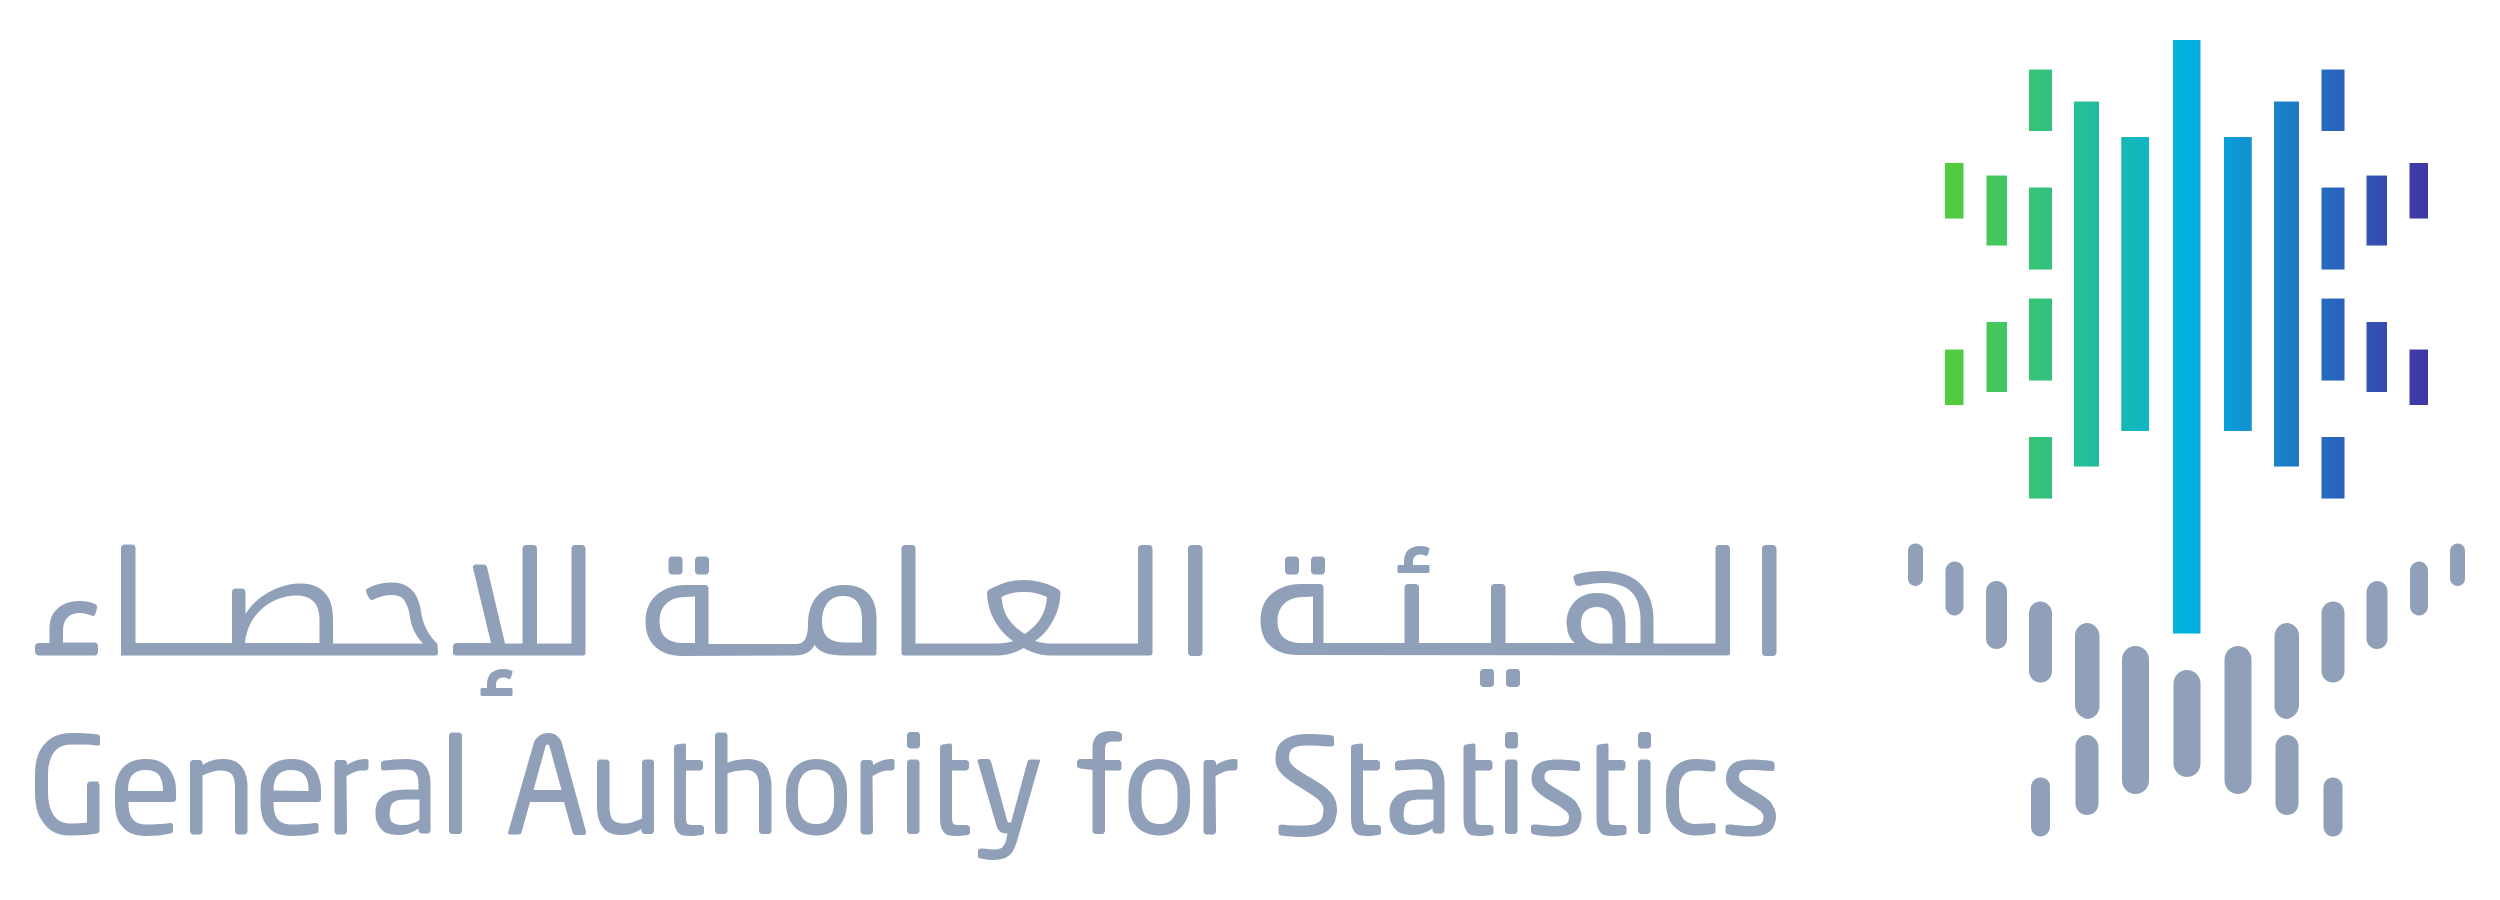 <?xml version="1.0" encoding="UTF-8"?>
<svg xmlns="http://www.w3.org/2000/svg" xmlns:xlink="http://www.w3.org/1999/xlink" version="1.1" id="Layer_1" x="0px" y="0px" viewBox="0 0 500 180" style="enable-background:new 0 0 500 180;" xml:space="preserve">
<style type="text/css">
	.st0{fill:#91A0B9;}
	
		.st1{clip-path:url(#SVGID_00000045604424148491144030000000693832308305762185_);fill:url(#SVGID_00000005976273418977841600000017922110155056246708_);}
	
		.st2{clip-path:url(#SVGID_00000137841772851350099770000010923613289035639960_);fill:url(#SVGID_00000061447852044290236880000011953104864756287141_);}
	
		.st3{clip-path:url(#SVGID_00000043446095712577290130000007507864377566509738_);fill:url(#SVGID_00000153695873326419274170000003108072941513153925_);}
	
		.st4{clip-path:url(#SVGID_00000044145637962113739370000007499159181990519427_);fill:url(#SVGID_00000099635141518193026530000011125916694037927333_);}
	
		.st5{clip-path:url(#SVGID_00000084514497545355572880000017851804052028048531_);fill:url(#SVGID_00000083774850660910985610000004948284043024939407_);}
	
		.st6{clip-path:url(#SVGID_00000067918394343502622240000006371929100759707802_);fill:url(#SVGID_00000170237053576710931740000014271751869650323864_);}
	
		.st7{clip-path:url(#SVGID_00000145767100438691749170000016712904235592388285_);fill:url(#SVGID_00000085213548872476095780000003585654895515209899_);}
	
		.st8{clip-path:url(#SVGID_00000179647976915205452130000009487428385971398313_);fill:url(#SVGID_00000181068236092148940570000017456717835889225656_);}
	
		.st9{clip-path:url(#SVGID_00000043417491119107905780000006967590356186097838_);fill:url(#SVGID_00000093136796850932334790000000047337196197407150_);}
	
		.st10{clip-path:url(#SVGID_00000159433187345110984130000006182833261989734283_);fill:url(#SVGID_00000010290261937143921130000008496324143682830470_);}
	
		.st11{clip-path:url(#SVGID_00000151521326799500363110000012139859956313841590_);fill:url(#SVGID_00000150085060496025143120000008444555348622897843_);}
	
		.st12{clip-path:url(#SVGID_00000179642592319511268140000000843624003248937352_);fill:url(#SVGID_00000066479153501981307450000006504875706306753414_);}
	
		.st13{clip-path:url(#SVGID_00000181081076806829538830000002582336864549021330_);fill:url(#SVGID_00000018929348269350978950000016360312860184496297_);}
	
		.st14{clip-path:url(#SVGID_00000030473335560339167430000001947424533149211270_);fill:url(#SVGID_00000158714801364415475540000007762025840125466302_);}
	
		.st15{clip-path:url(#SVGID_00000067950493177730204540000008654402199460609710_);fill:url(#SVGID_00000026141214820881990750000017858143854241275021_);}
	
		.st16{clip-path:url(#SVGID_00000051375014204103485380000006219454918387074177_);fill:url(#SVGID_00000132808319707005442130000002034935302982884771_);}
	
		.st17{clip-path:url(#SVGID_00000125573301681485393770000008191110436338124425_);fill:url(#SVGID_00000130616044094611442120000000583307314648673673_);}
	
		.st18{clip-path:url(#SVGID_00000087399012923008373960000010437377065620703670_);fill:url(#SVGID_00000002379345368173766330000011371758419618674824_);}
	
		.st19{clip-path:url(#SVGID_00000157987984088762404340000011616920874077060011_);fill:url(#SVGID_00000132055664126733581910000008606580442201735043_);}
	
		.st20{clip-path:url(#SVGID_00000145023900591117598880000004349266281242498236_);fill:url(#SVGID_00000021811232873384473290000003992457216132046489_);}
	
		.st21{clip-path:url(#SVGID_00000157297977001591713970000005776336913372287905_);fill:url(#SVGID_00000023254098871811834280000008411286843845827458_);}
	
		.st22{clip-path:url(#SVGID_00000035496293624554161070000007464640878018260403_);fill:url(#SVGID_00000034802006192782584510000012668094962002766511_);}
	
		.st23{clip-path:url(#SVGID_00000044896495061741755840000010119481094291151772_);fill:url(#SVGID_00000169538556469008582110000005226745694937270432_);}
</style>
<g>
	<g>
		<path class="st0" d="M7.8,131.1h11.1c0.4,0,0.7-0.3,0.7-0.7v-1.2c0-0.4-0.3-0.7-0.7-0.7h-6.3v-2.4c0-1.1,0.3-1.9,0.9-2.6    c0.5-0.5,1.3-0.9,2.4-0.9c0.8,0,1.6,0.2,2.4,0.5c0.1,0.1,0.2,0.1,0.2,0.1c0.3,0,0.5-0.2,0.6-0.5l0.3-1.1c0.1-0.3-0.1-0.7-0.4-0.8    c-0.9-0.4-1.9-0.6-3-0.6c-1.3,0-2.4,0.2-3.3,0.7c-0.9,0.4-1.6,1.1-2.1,1.9s-0.7,1.8-0.7,2.9v2.9H7.7c-0.4,0-0.7,0.3-0.7,0.7v1.2    C7.1,130.8,7.4,131.1,7.8,131.1"></path>
		<path class="st0" d="M285.6,110.9l0.3-1.1c0.1-0.2-0.1-0.2-0.1-0.2c-0.5-0.3-1.1-0.4-1.8-0.4c-0.7,0-1.2,0.1-1.7,0.4    c-0.5,0.2-0.9,0.5-1.1,1c-0.2,0.4-0.4,0.9-0.4,1.5v0.9h-1c-0.2,0-0.3,0.1-0.3,0.3v1c0,0.2,0.1,0.3,0.3,0.3h5.8    c0.2,0,0.3-0.1,0.3-0.3v-1c0-0.2-0.1-0.3-0.3-0.3h-3v-0.6c0-0.5,0.1-0.9,0.4-1.1c0.2-0.2,0.5-0.4,1-0.4c0.4,0,0.9,0.1,1.3,0.4    C285.2,111,285.5,111.1,285.6,110.9"></path>
		<path class="st0" d="M102.2,135.5l0.3-1.1c0.1-0.2-0.1-0.2-0.1-0.2c-0.5-0.3-1.1-0.4-1.8-0.4c-0.7,0-1.2,0.1-1.7,0.4    c-0.5,0.2-0.9,0.5-1.1,1c-0.2,0.4-0.4,0.9-0.4,1.5v0.9h-1c-0.2,0-0.3,0.1-0.3,0.3v1c0,0.2,0.1,0.3,0.3,0.3h5.8    c0.2,0,0.3-0.1,0.3-0.3v-1c0-0.2-0.1-0.3-0.3-0.3h-3V137c0-0.5,0.1-0.9,0.4-1.1c0.2-0.2,0.5-0.4,1-0.4c0.4,0,0.9,0.1,1.3,0.4    C101.9,135.7,102.1,135.8,102.2,135.5"></path>
		<path class="st0" d="M84.3,122.9c-0.2-1.6-0.6-2.9-1.1-3.8c-1-1.7-2.6-2.6-4.7-2.6c-1.9,0-3.6,0.4-5,1.2c-0.3,0.2-0.4,0.5-0.2,0.9    l0.5,1c0.1,0.2,0.4,0.4,0.6,0.4c0.1,0,0.2,0,0.3-0.1c1.3-0.6,2.4-0.9,3.5-0.9c1.2,0,2.1,0.3,2.6,1s1,1.8,1.2,3.5    c0.5,2.9,1.8,4.4,2.6,5.2h-18v-4.6c0-2.6-0.5-4.4-1.7-5.6c-1.1-1.2-2.7-1.8-4.7-1.8h-0.3c-1.6,0-3.2,0.4-4.9,1.1    c-1.8,0.9-4.1,2.1-5.9,5v-4.4c0-0.4-0.3-0.7-0.7-0.7h-1.3c-0.4,0-0.7,0.3-0.7,0.7v10.2H27.1v-19c0-0.4-0.3-0.7-0.7-0.7h-1.5    c-0.4,0-0.7,0.3-0.7,0.7v21.5h62.9c0.3,0,0.5-0.2,0.5-0.5l-0.1-1.8C86.5,127.8,84.8,125.9,84.3,122.9 M49,128.6    c0.1-1.6,0.8-3.8,1.9-5.2c2.3-3.2,5.9-4.3,8.3-4.3c1.5,0,2.7,0.4,3.5,1.2c0.8,0.8,1.2,2.1,1.2,3.8v4.5H49L49,128.6z"></path>
		<path class="st0" d="M91.2,131.1h25.4c0.3,0,0.5-0.2,0.5-0.5v-20.9c0-0.4-0.3-0.7-0.7-0.7H115c-0.4,0-0.7,0.3-0.7,0.7v19h-6.9v-19    c0-0.4-0.3-0.7-0.7-0.7h-1.5c-0.4,0-0.7,0.3-0.7,0.7v19H101l-3.6-15.3c-0.1-0.3-0.4-0.5-0.7-0.5h-1.5c-0.2,0-0.4,0.1-0.5,0.2    c-0.1,0.2-0.2,0.4-0.1,0.5l3.6,15h-6.9c-0.4,0-0.7,0.3-0.7,0.7v1.1C90.5,130.8,90.8,131.1,91.2,131.1"></path>
		<path class="st0" d="M230.5,130.6v-20.9c0-0.4-0.3-0.7-0.7-0.7h-1.5c-0.4,0-0.7,0.3-0.7,0.7v19H210c-1,0-2-0.2-3-0.5    c1.6-1.1,2.8-2.5,3.7-4.3c0.9-1.6,1.3-3.4,1.4-5.2c0-0.3-0.1-0.6-0.4-0.8c-1-0.6-2.1-1.1-3.3-1.4c-1.1-0.3-2.3-0.5-3.6-0.5    s-2.6,0.2-3.7,0.5c-1.2,0.4-2.3,0.9-3.3,1.4c-0.2,0.2-0.4,0.4-0.4,0.8c0.1,1.8,0.5,3.6,1.4,5.2c0.9,1.7,2.2,3.2,3.8,4.3    c-0.9,0.3-1.9,0.5-3.3,0.5h-16.2v-19c0-0.4-0.3-0.7-0.7-0.7H181c-0.4,0-0.7,0.3-0.7,0.7v20.9c0,0.3,0.2,0.5,0.5,0.5h18.5    c1.9,0,3.8-0.5,5.4-1.5c1.8,1,3.6,1.5,5.5,1.5H230C230.3,131.1,230.5,130.9,230.5,130.6 M201.5,123.5c-0.7-1.2-1.1-2.6-1.2-4.1    c1.3-0.7,2.7-1,4.3-1h0.5c1.5,0,2.9,0.4,4.3,1c-0.1,1.5-0.5,2.9-1.2,4.1s-1.8,2.3-3.2,3.3C203.3,125.8,202.3,124.7,201.5,123.5"></path>
		<path class="st0" d="M239.8,109h-1.5c-0.4,0-0.7,0.3-0.7,0.7v20.8c0,0.4,0.3,0.7,0.7,0.7h1.5c0.4,0,0.7-0.3,0.7-0.7v-20.8    C240.4,109.3,240.1,109,239.8,109"></path>
		<path class="st0" d="M345.5,131.1c0.3,0,0.5-0.2,0.5-0.5v-20.9c0-0.4-0.3-0.7-0.7-0.7h-1.5c-0.4,0-0.7,0.3-0.7,0.7v19h-12.4V124    c0-3.1-0.9-5.5-2.6-7.2s-4.3-2.6-7.4-2.6c-2,0-3.9,0.2-5.5,0.7c-0.2,0.1-0.3,0.2-0.4,0.3c-0.1,0.2-0.1,0.4-0.1,0.5l0.3,1    c0.1,0.3,0.4,0.5,0.7,0.5c0.1,0,0.1,0,0.1,0c1.8-0.4,3.3-0.6,4.9-0.6c2.6,0,4.4,0.6,5.6,1.8c1.2,1.2,1.8,3.2,1.8,5.7v4.5h-3v-3.7    c0-4.2-1.9-6.3-5.8-6.3c-1.1,0-2.1,0.2-3,0.7c-1,0.5-1.8,1.4-2.4,2.5c-0.4,0.9-0.6,1.8-0.6,2.9c0.1,0.9,0.2,1.7,0.5,2.4    c0.3,0.6,0.7,1.2,1.2,1.5h-13.9v-11.1c0-0.4-0.3-0.7-0.7-0.7h-1.5c-0.4,0-0.7,0.3-0.7,0.7v11.1h-14.4v-11.1c0-0.4-0.3-0.7-0.7-0.7    h-1.5c-0.4,0-0.7,0.3-0.7,0.7v11.1h-16.2v-11.1c0-0.4-0.3-0.7-0.7-0.7h-3.8c-2.4,0-4.4,0.7-5.9,2s-2.2,3.1-2.2,5.3    c0,2.2,0.7,4,2,5.1c1.3,1.2,3.2,1.8,5.5,1.8L345.5,131.1L345.5,131.1z M319.3,121.4c2.1,0,3.2,1.3,3.2,4v3.3h-2.3    c-1.2,0-2.1-0.4-2.9-1.1c-0.7-0.7-1.1-1.6-1.1-2.7c0-1.2,0.2-2,0.8-2.6C317.6,121.7,318.4,121.4,319.3,121.4 M262.6,119.3v9.3    h-2.4c-1.5,0-2.7-0.4-3.5-1.1c-0.8-0.7-1.2-1.9-1.2-3.3c0-1.5,0.5-2.7,1.4-3.5c0.9-0.9,2.2-1.3,4-1.3L262.6,119.3L262.6,119.3z"></path>
		<path class="st0" d="M354.6,109h-1.5c-0.4,0-0.7,0.3-0.7,0.7v20.8c0,0.4,0.3,0.7,0.7,0.7h1.5c0.4,0,0.7-0.3,0.7-0.7v-20.8    C355.2,109.3,354.9,109,354.6,109"></path>
		<path class="st0" d="M159.1,131.1c1.9-0.1,3.1-0.7,3.8-2.1c1,1.5,2.8,2.1,6.1,2.1h5.8c0.3,0,0.5-0.2,0.5-0.5v-6.7    c0-4.6-2.2-6.9-6.5-6.9c-4.4,0-7.2,3-7.2,7.7c0,3.6-1.2,4.1-2.5,4.1h-17.4v-11.1c0-0.4-0.3-0.7-0.7-0.7h-3.8c-2.4,0-4.4,0.7-5.9,2    s-2.2,3.1-2.2,5.3c0,2.2,0.7,4,2,5.1c1.3,1.2,3.2,1.8,5.5,1.8C159.1,131.1,159.1,131.1,159.1,131.1 M139,119.3v9.3h-2.4    c-1.5,0-2.7-0.4-3.5-1.1c-0.8-0.7-1.2-1.9-1.2-3.3c0-1.5,0.5-2.7,1.4-3.5c0.9-0.9,2.2-1.3,4-1.3L139,119.3L139,119.3z     M168.5,119.2c2.7,0,3.9,1.6,3.9,5v4.3h-3.2c-3.4,0-4.8-1.3-4.8-4.3C164.4,121.2,166,119.2,168.5,119.2"></path>
		<path class="st0" d="M303.3,133.8h-1.4c-0.2,0-0.4,0.1-0.5,0.2c-0.1,0.1-0.2,0.3-0.2,0.5v2.2c0,0.2,0.1,0.4,0.2,0.5    s0.3,0.2,0.5,0.2h1.4c0.2,0,0.4-0.1,0.5-0.2c0.1-0.1,0.2-0.3,0.2-0.5v-2.2c0-0.2-0.1-0.4-0.2-0.5    C303.7,133.8,303.5,133.8,303.3,133.8"></path>
		<path class="st0" d="M298.1,133.8h-1.4c-0.2,0-0.4,0.1-0.5,0.2c-0.1,0.1-0.2,0.3-0.2,0.5v2.2c0,0.2,0.1,0.4,0.2,0.5    s0.3,0.2,0.5,0.2h1.4c0.2,0,0.4-0.1,0.5-0.2c0.1-0.1,0.2-0.3,0.2-0.5v-2.2c0-0.2-0.1-0.4-0.2-0.5    C298.5,133.8,298.3,133.8,298.1,133.8"></path>
		<path class="st0" d="M262.9,114.9h1.4c0.2,0,0.4-0.1,0.5-0.2s0.2-0.3,0.2-0.5V112c0-0.2-0.1-0.4-0.2-0.5s-0.3-0.2-0.5-0.2h-1.4    c-0.2,0-0.4,0.1-0.5,0.2s-0.2,0.3-0.2,0.5v2.2c0,0.2,0.1,0.4,0.2,0.5C262.6,114.8,262.7,114.9,262.9,114.9"></path>
		<path class="st0" d="M257.7,114.9h1.4c0.2,0,0.4-0.1,0.5-0.2s0.2-0.3,0.2-0.5V112c0-0.2-0.1-0.4-0.2-0.5s-0.3-0.2-0.5-0.2h-1.4    c-0.2,0-0.4,0.1-0.5,0.2s-0.2,0.3-0.2,0.5v2.2c0,0.2,0.1,0.4,0.2,0.5C257.3,114.8,257.5,114.9,257.7,114.9"></path>
		<path class="st0" d="M139.7,114.9h1.4c0.2,0,0.4-0.1,0.5-0.2s0.2-0.3,0.2-0.5V112c0-0.2-0.1-0.4-0.2-0.5c-0.1-0.1-0.3-0.2-0.5-0.2    h-1.4c-0.2,0-0.4,0.1-0.5,0.2s-0.2,0.3-0.2,0.5v2.2c0,0.2,0.1,0.4,0.2,0.5C139.3,114.8,139.5,114.9,139.7,114.9"></path>
		<path class="st0" d="M134.4,114.9h1.4c0.2,0,0.4-0.1,0.5-0.2s0.2-0.3,0.2-0.5V112c0-0.2-0.1-0.4-0.2-0.5c-0.1-0.1-0.3-0.2-0.5-0.2    h-1.4c-0.2,0-0.4,0.1-0.5,0.2s-0.2,0.3-0.2,0.5v2.2c0,0.2,0.1,0.4,0.2,0.5C134.1,114.8,134.2,114.9,134.4,114.9"></path>
		<path class="st0" d="M19.5,156.3H18c-0.2,0-0.3,0.1-0.4,0.2s-0.2,0.3-0.2,0.4v7.6c-0.3,0.1-0.7,0.1-1.2,0.1    c-0.5,0.1-1.2,0.1-2.1,0.1c-0.6,0-1.2-0.1-1.7-0.3s-1-0.5-1.4-1s-0.7-1.1-1-1.9c-0.2-0.8-0.4-1.7-0.4-2.8v-3.6    c0-1.2,0.1-2.2,0.4-3c0.2-0.8,0.6-1.4,1-1.9s0.9-0.8,1.5-1c0.5-0.2,1.2-0.3,1.8-0.3c0.5,0,1.1,0,1.5,0h1.3c0.4,0,0.8,0,1.2,0.1    c0.4,0,0.7,0.1,1.2,0.1h0.1c0.4,0,0.4-0.2,0.4-0.4v-1.3c0-0.2-0.1-0.3-0.2-0.4c-0.1-0.1-0.2-0.1-0.4-0.1c-0.5-0.1-1.2-0.2-2-0.2    c-0.8-0.1-1.9-0.1-3.1-0.1c-0.9,0-1.8,0.1-2.6,0.4c-0.9,0.2-1.6,0.7-2.4,1.4c-0.7,0.7-1.3,1.5-1.7,2.6c-0.4,1.1-0.6,2.4-0.6,4v3.6    c0,1.5,0.2,2.9,0.6,4s1,1.9,1.6,2.6s1.4,1.2,2.2,1.5c0.9,0.3,1.7,0.4,2.6,0.4c1.3,0,2.3-0.1,3.2-0.1c0.8-0.1,1.6-0.2,2.2-0.3    c0.4-0.1,0.5-0.3,0.5-0.7v-8.9c0-0.2-0.1-0.3-0.2-0.4C19.8,156.4,19.7,156.3,19.5,156.3"></path>
		<path class="st0" d="M33.6,153.5c-0.5-0.5-1.2-1-1.9-1.3c-0.7-0.3-1.6-0.4-2.6-0.4c-1.9,0-3.5,0.6-4.5,1.7c-1,1.2-1.6,2.7-1.6,4.7    v2.4c0,1.3,0.2,2.3,0.5,3.2c0.4,0.9,0.9,1.5,1.4,2s1.2,0.9,2,1.1c0.7,0.2,1.5,0.3,2.3,0.3c0.9,0,1.8-0.1,2.5-0.1    c0.8-0.1,1.5-0.2,2.3-0.4c0.2-0.1,0.4-0.1,0.5-0.2c0.1-0.1,0.1-0.3,0.1-0.5v-0.9c0-0.2-0.1-0.3-0.2-0.4c-0.1-0.1-0.2-0.1-0.4-0.1    h0c-0.6,0.1-1.4,0.2-2.2,0.2c-0.9,0.1-1.7,0.1-2.5,0.1c-1.2,0-2.1-0.3-2.7-1c-0.6-0.6-0.9-1.8-0.9-3.3v-0.2h8.9    c0.2,0,0.6-0.1,0.6-0.7v-1.5c0-1-0.1-1.8-0.4-2.6C34.5,154.7,34.1,154.1,33.6,153.5 M25.6,158.1c0-1.4,0.3-2.5,0.9-3.1    c0.6-0.7,1.5-1,2.6-1c1.2,0,2,0.3,2.6,0.9c0.5,0.6,0.9,1.7,0.9,3.2v0.1h-6.9v-0.1H25.6z"></path>
		<path class="st0" d="M44.6,151.8c-0.8,0-1.6,0.1-2.2,0.3c-0.6,0.2-1.3,0.5-1.9,0.9v-0.4c0-0.2-0.1-0.3-0.2-0.4    c-0.1-0.1-0.2-0.2-0.4-0.2h-1.3c-0.2,0-0.3,0.1-0.4,0.2c-0.1,0.1-0.2,0.3-0.2,0.4v13.7c0,0.2,0.1,0.3,0.2,0.4    c0.1,0.1,0.2,0.2,0.4,0.2h1.3c0.2,0,0.3-0.1,0.4-0.2c0.1-0.1,0.2-0.3,0.2-0.4v-11.2c0.6-0.3,1.2-0.5,1.8-0.7s1.2-0.3,1.8-0.3    c0.5,0,0.9,0.1,1.3,0.2c0.4,0.1,0.7,0.3,0.9,0.5s0.4,0.6,0.5,1s0.2,1,0.2,1.7v8.8c0,0.2,0.1,0.3,0.2,0.4c0.1,0.1,0.3,0.2,0.4,0.2    h1.3c0.2,0,0.3-0.1,0.4-0.2s0.2-0.3,0.2-0.4v-8.8c0-1.8-0.4-3.2-1.2-4.2S46.3,151.8,44.6,151.8"></path>
		<path class="st0" d="M62.7,153.5c-0.5-0.5-1.2-1-1.9-1.3s-1.6-0.4-2.6-0.4c-1.9,0-3.5,0.6-4.5,1.7c-1,1.2-1.6,2.7-1.6,4.7v2.4    c0,1.3,0.2,2.3,0.5,3.2c0.4,0.9,0.9,1.5,1.4,2s1.2,0.9,2,1.1c0.7,0.2,1.5,0.3,2.3,0.3c0.9,0,1.8-0.1,2.5-0.1    c0.8-0.1,1.5-0.2,2.3-0.4c0.2-0.1,0.4-0.1,0.5-0.2c0.1-0.1,0.1-0.3,0.1-0.5v-0.9c0-0.2-0.1-0.3-0.2-0.4c-0.1-0.1-0.2-0.1-0.4-0.1    H63c-0.6,0.1-1.4,0.2-2.2,0.2c-0.9,0.1-1.7,0.1-2.5,0.1c-1.2,0-2.1-0.3-2.7-1c-0.6-0.6-0.9-1.8-0.9-3.3v-0.2h8.9    c0.2,0,0.6-0.1,0.6-0.7v-1.5c0-1-0.1-1.8-0.4-2.6C63.6,154.7,63.2,154.1,62.7,153.5 M54.7,158.1c0-1.4,0.3-2.5,0.9-3.1    c0.6-0.7,1.5-1,2.6-1c1.2,0,2,0.3,2.6,0.9s0.9,1.7,0.9,3.2v0.1L54.7,158.1L54.7,158.1L54.7,158.1z"></path>
		<path class="st0" d="M73.1,151.8c-0.6,0-1.2,0.1-1.9,0.3c-0.5,0.2-1.2,0.5-1.8,0.9v-0.4c0-0.2-0.1-0.3-0.2-0.4    c-0.1-0.1-0.2-0.2-0.4-0.2h-1.3c-0.2,0-0.3,0.1-0.4,0.2s-0.2,0.3-0.2,0.4v13.7c0,0.2,0.1,0.3,0.2,0.4c0.1,0.1,0.2,0.2,0.4,0.2h1.3    c0.2,0,0.3-0.1,0.4-0.2c0.1-0.1,0.2-0.3,0.2-0.4l-0.1-11.1c0.7-0.4,1.3-0.7,1.9-0.9c0.5-0.2,1.2-0.2,1.8-0.2    c0.6,0,0.7-0.4,0.7-0.5v-1.1C73.8,151.9,73.6,151.8,73.1,151.8"></path>
		<path class="st0" d="M81.1,151.8c-0.9,0-1.7,0.1-2.4,0.1c-0.7,0.1-1.3,0.2-1.8,0.2c-0.5,0.1-0.7,0.4-0.7,0.6v0.9    c0,0.2,0.1,0.4,0.2,0.4c0.1,0.1,0.2,0.1,0.4,0.1h0.1c0.5-0.1,1.2-0.1,1.8-0.1c0.7-0.1,1.5-0.1,2.3-0.1c1,0,1.8,0.2,2.1,0.7    c0.4,0.4,0.6,1.2,0.6,2.3v1h-1.9c-1.2,0-2.2,0.1-3,0.2c-0.9,0.2-1.5,0.5-2.1,0.9c-0.5,0.4-0.9,0.9-1.2,1.4    c-0.2,0.5-0.4,1.2-0.4,1.9v0.3c0,0.9,0.1,1.6,0.4,2.1c0.2,0.5,0.6,1,1,1.4s0.9,0.6,1.5,0.7s1.1,0.2,1.7,0.2c0.8,0,1.5-0.1,2.2-0.4    c0.6-0.2,1.3-0.5,1.8-0.9v0.4c0,0.2,0.1,0.3,0.2,0.4s0.3,0.2,0.4,0.2h1.2c0.2,0,0.3-0.1,0.4-0.2c0.1-0.1,0.2-0.3,0.2-0.4v-9.4    c0-1.6-0.4-2.9-1.3-3.8C84.4,152.3,83,151.8,81.1,151.8 M78,162.3c0-0.5,0.1-0.9,0.2-1.2s0.3-0.5,0.6-0.7c0.3-0.2,0.7-0.4,1.2-0.4    c0.5-0.1,1.2-0.1,2-0.1h1.9v4.1c-0.6,0.4-1.2,0.6-1.8,0.8c-0.5,0.2-1.2,0.2-1.8,0.2c-0.8,0-1.3-0.2-1.8-0.5    c-0.4-0.3-0.6-0.9-0.6-1.9L78,162.3L78,162.3z"></path>
		<path class="st0" d="M91.8,146.5h-1.4c-0.2,0-0.3,0.1-0.4,0.2c-0.1,0.1-0.2,0.2-0.2,0.4v19.1c0,0.2,0.1,0.3,0.2,0.4    c0.1,0.1,0.2,0.2,0.4,0.2h1.4c0.2,0,0.3-0.1,0.4-0.2c0.1-0.1,0.2-0.3,0.2-0.4v-19.1c0-0.2-0.1-0.3-0.2-0.4    C92.1,146.6,92,146.5,91.8,146.5"></path>
		<path class="st0" d="M112.4,148.7c-0.1-0.4-0.3-0.8-0.5-1s-0.5-0.5-0.7-0.7s-0.5-0.2-0.8-0.3c-0.2-0.1-0.5-0.1-0.8-0.1    c-0.2,0-0.5,0.1-0.8,0.1c-0.3,0.1-0.5,0.2-0.9,0.4c-0.2,0.2-0.5,0.4-0.7,0.7c-0.2,0.2-0.4,0.6-0.5,1l-5,17.4    c0,0.1-0.1,0.1-0.1,0.2c0,0.4,0.2,0.5,0.5,0.5h1.6c0.1,0,0.2-0.1,0.4-0.1c0.1-0.1,0.2-0.2,0.2-0.3l1.7-6.1h6.8l1.7,6.1    c0.1,0.1,0.1,0.2,0.2,0.3s0.2,0.2,0.4,0.2h1.6c0.4,0,0.5-0.2,0.5-0.5c0-0.1,0-0.2,0-0.2L112.4,148.7z M106.7,158l2.4-8.7    c0.1-0.4,0.3-0.4,0.4-0.4s0.3,0.1,0.4,0.4l2.4,8.7H106.7z"></path>
		<path class="st0" d="M130.3,151.9H129c-0.2,0-0.3,0.1-0.4,0.2s-0.2,0.3-0.2,0.4v11.2c-0.6,0.3-1.2,0.5-1.8,0.7    c-0.6,0.2-1.2,0.3-1.8,0.3c-0.5,0-1-0.1-1.3-0.2c-0.4-0.1-0.7-0.3-0.9-0.5c-0.2-0.2-0.4-0.6-0.5-1s-0.2-1-0.2-1.7v-8.8    c0-0.2-0.1-0.3-0.2-0.4c-0.1-0.1-0.3-0.2-0.4-0.2H120c-0.2,0-0.3,0.1-0.4,0.2c-0.1,0.1-0.2,0.3-0.2,0.4v8.8c0,1.8,0.4,3.2,1.2,4.2    c0.7,1,2,1.5,3.6,1.5c0.8,0,1.6-0.1,2.2-0.3s1.3-0.5,1.9-0.9v0.4c0,0.2,0.1,0.3,0.2,0.4c0.1,0.1,0.2,0.2,0.4,0.2h1.3    c0.2,0,0.3-0.1,0.4-0.2c0.1-0.1,0.2-0.3,0.2-0.4v-13.7c0-0.2-0.1-0.3-0.2-0.4C130.6,152,130.4,151.9,130.3,151.9"></path>
		<path class="st0" d="M140,165h-1.5c-0.5,0-0.9-0.1-1-0.2c-0.1-0.1-0.3-0.4-0.3-1.3v-9.4h2.8c0.2,0,0.3-0.1,0.4-0.2    c0.1-0.1,0.2-0.3,0.2-0.4v-0.9c0-0.2-0.1-0.3-0.2-0.4c-0.1-0.1-0.3-0.2-0.4-0.2h-2.8v-2.8c0-0.2-0.1-0.3-0.1-0.4    c-0.1-0.1-0.2-0.1-0.4-0.1l-1.4,0.2c-0.4,0.1-0.5,0.3-0.5,0.7v14c0,0.7,0.1,1.3,0.2,1.8c0.2,0.5,0.4,0.9,0.7,1.2s0.7,0.5,1.2,0.5    c0.5,0.1,1,0.1,1.6,0.1c0.2,0,0.5,0,0.9-0.1c0.3,0,0.6-0.1,0.9-0.1c0.5-0.1,0.5-0.4,0.5-0.5v-1C140.7,165.3,140.6,165,140,165"></path>
		<path class="st0" d="M153.1,153.1c-0.4-0.5-1-0.8-1.6-1s-1.3-0.3-2-0.3c-0.5,0-1.3,0.1-2,0.2c-0.7,0.1-1.4,0.3-2,0.5v-5.4    c0-0.2-0.1-0.3-0.2-0.4c-0.1-0.1-0.2-0.2-0.4-0.2h-1.3c-0.2,0-0.3,0.1-0.4,0.2c-0.1,0.1-0.2,0.3-0.2,0.4v19.1    c0,0.2,0.1,0.3,0.2,0.4c0.1,0.1,0.2,0.2,0.4,0.2h1.3c0.2,0,0.3-0.1,0.4-0.2c0.1-0.1,0.2-0.3,0.2-0.4v-11.5    c0.2-0.1,0.5-0.2,0.9-0.3s0.7-0.2,1-0.2c0.4-0.1,0.7-0.1,1-0.1s0.5-0.1,0.7-0.1c0.9,0,1.5,0.2,2,0.7s0.7,1.4,0.7,2.7v8.8    c0,0.2,0.1,0.3,0.2,0.4c0.1,0.1,0.3,0.2,0.4,0.2h1.3c0.2,0,0.3-0.1,0.4-0.2c0.1-0.1,0.2-0.3,0.2-0.4v-8.8c0-1-0.1-1.8-0.4-2.6    C153.8,154.1,153.5,153.6,153.1,153.1"></path>
		<path class="st0" d="M167.8,153.6c-0.5-0.6-1.2-1-1.9-1.3c-0.8-0.3-1.6-0.5-2.6-0.5s-1.9,0.2-2.6,0.5c-0.7,0.3-1.4,0.8-1.9,1.3    c-0.5,0.6-0.9,1.3-1.2,2.1c-0.2,0.8-0.4,1.7-0.4,2.7v2.1c0,1,0.1,1.9,0.4,2.7c0.2,0.8,0.7,1.5,1.2,2.1s1.2,1,1.9,1.3    s1.6,0.5,2.6,0.5s1.9-0.2,2.6-0.5c0.8-0.3,1.4-0.8,1.9-1.3c0.5-0.6,0.9-1.3,1.2-2.1c0.2-0.8,0.4-1.7,0.4-2.7v-2.1    c0-1-0.1-1.9-0.4-2.7C168.7,154.9,168.3,154.2,167.8,153.6 M163.2,164.8c-1.2,0-2.1-0.4-2.7-1.2c-0.5-0.8-0.9-1.9-0.9-3.2v-2.1    c0-1.4,0.3-2.4,0.9-3.2c0.5-0.8,1.5-1.2,2.7-1.2s2.1,0.4,2.7,1.2c0.5,0.8,0.9,1.9,0.9,3.2v2.1c0,1.4-0.3,2.4-0.9,3.2    C165.4,164.5,164.4,164.8,163.2,164.8"></path>
		<path class="st0" d="M178.3,151.8c-0.6,0-1.2,0.1-1.9,0.3c-0.5,0.2-1.2,0.5-1.8,0.9v-0.4c0-0.2-0.1-0.3-0.2-0.4    c-0.1-0.1-0.2-0.2-0.4-0.2h-1.3c-0.2,0-0.3,0.1-0.4,0.2c-0.1,0.1-0.2,0.3-0.2,0.4v13.7c0,0.2,0.1,0.3,0.2,0.4    c0.1,0.1,0.2,0.2,0.4,0.2h1.3c0.2,0,0.3-0.1,0.4-0.2c0.1-0.1,0.2-0.3,0.2-0.4l-0.1-11.1c0.7-0.4,1.3-0.7,1.9-0.9    c0.5-0.2,1.2-0.2,1.8-0.2s0.7-0.4,0.7-0.5v-1.1C179,151.9,178.7,151.8,178.3,151.8"></path>
		<path class="st0" d="M183.3,151.9H182c-0.2,0-0.3,0.1-0.4,0.2s-0.2,0.3-0.2,0.4v13.7c0,0.2,0.1,0.3,0.2,0.4    c0.1,0.1,0.3,0.2,0.4,0.2h1.3c0.2,0,0.3-0.1,0.4-0.2c0.1-0.1,0.2-0.3,0.2-0.4v-13.7c0-0.2-0.1-0.3-0.2-0.4    C183.7,152,183.5,151.9,183.3,151.9"></path>
		<path class="st0" d="M183.4,146.4H182c-0.2,0-0.3,0.1-0.4,0.2c-0.1,0.1-0.2,0.3-0.2,0.4v2.1c0,0.2,0.1,0.3,0.2,0.4    c0.1,0.1,0.3,0.2,0.4,0.2h1.4c0.2,0,0.3-0.1,0.4-0.2c0.1-0.1,0.2-0.3,0.2-0.4V147c0-0.2-0.1-0.3-0.2-0.4    C183.7,146.4,183.6,146.4,183.4,146.4"></path>
		<path class="st0" d="M193.2,165h-1.5c-0.5,0-0.9-0.1-1-0.2c-0.1-0.1-0.3-0.4-0.3-1.3v-9.4h2.8c0.2,0,0.3-0.1,0.4-0.2    s0.2-0.3,0.2-0.4v-0.9c0-0.2-0.1-0.3-0.2-0.4c-0.1-0.1-0.3-0.2-0.4-0.2h-2.8v-2.8c0-0.2-0.1-0.3-0.1-0.4c-0.1-0.1-0.2-0.1-0.4-0.1    l-1.4,0.2c-0.4,0.1-0.5,0.3-0.5,0.7v14c0,0.7,0.1,1.3,0.2,1.8c0.2,0.5,0.4,0.9,0.7,1.2s0.7,0.5,1.2,0.5c0.5,0.1,1,0.1,1.6,0.1    c0.2,0,0.5,0,0.9-0.1c0.3,0,0.6-0.1,0.9-0.1c0.5-0.1,0.5-0.4,0.5-0.5v-1C193.9,165.3,193.7,165,193.2,165"></path>
		<path class="st0" d="M207.6,151.9h-1.5c-0.1,0-0.3,0.1-0.4,0.1c-0.1,0.1-0.2,0.2-0.2,0.3l-3.3,12.2h-0.4c-0.1,0-0.1,0-0.2-0.1    c-0.1,0-0.1-0.1-0.2-0.4l-3.2-11.7c-0.1-0.1-0.1-0.2-0.2-0.3c-0.1-0.1-0.2-0.2-0.4-0.2h-1.5c-0.4,0-0.6,0.2-0.6,0.5    c0,0.1,0,0.2,0.1,0.2l3.6,12.3c0.1,0.4,0.2,0.7,0.4,1c0.1,0.2,0.3,0.5,0.5,0.6s0.4,0.2,0.6,0.2c0.2,0.1,0.4,0.1,0.6,0.1h0.2    l-0.2,1c-0.1,0.4-0.2,0.9-0.4,1.1c-0.1,0.3-0.3,0.5-0.5,0.7s-0.4,0.2-0.7,0.3s-0.6,0.1-1,0.1c-0.3,0-0.7,0-1.2-0.1    s-0.9-0.1-1.3-0.1c-0.5,0-0.6,0.3-0.6,0.5v1c0,0.2,0.1,0.4,0.2,0.4c0.1,0.1,0.2,0.1,0.4,0.1c0.3,0.1,0.7,0.1,1.1,0.2    c0.4,0.1,0.9,0.1,1.2,0.1c0.8,0,1.5-0.1,1.9-0.2c0.5-0.1,1-0.4,1.4-0.7s0.7-0.7,1-1.3c0.2-0.5,0.5-1.2,0.7-1.9l4.4-15.4    c0-0.1,0.1-0.1,0.1-0.2C208.1,152.1,208,151.9,207.6,151.9"></path>
		<path class="st0" d="M223.8,146.4c-0.2-0.1-0.4-0.1-0.6-0.1c-0.2-0.1-0.5-0.1-0.9-0.1c-0.6,0-1.2,0.1-1.6,0.2    c-0.5,0.1-0.9,0.3-1.2,0.6s-0.6,0.7-0.8,1.2s-0.2,1.1-0.2,1.8v1.8H216c-0.2,0-0.3,0.1-0.4,0.2c-0.1,0.1-0.2,0.2-0.2,0.4v0.7    c0,0.2,0.1,0.5,0.6,0.6l2.5,0.3v12.2c0,0.2,0.1,0.3,0.2,0.4c0.1,0.1,0.3,0.2,0.4,0.2h1.3c0.2,0,0.3-0.1,0.4-0.2    c0.1-0.1,0.2-0.3,0.2-0.4v-12.1h2.7c0.4,0,0.6-0.2,0.6-0.5v-1c0-0.2-0.1-0.3-0.2-0.4c-0.1-0.1-0.2-0.2-0.4-0.2H221v-1.9    c0-0.7,0.1-1.2,0.3-1.4s0.6-0.4,1.2-0.4h1.3c0.5,0,0.6-0.3,0.6-0.5v-0.9C224.3,146.7,224.1,146.5,223.8,146.4"></path>
		<path class="st0" d="M236.4,153.6c-0.5-0.6-1.2-1-1.9-1.3c-0.8-0.3-1.6-0.5-2.7-0.5c-1,0-1.9,0.2-2.6,0.5    c-0.7,0.3-1.4,0.8-1.9,1.3c-0.5,0.6-0.9,1.3-1.2,2.1c-0.2,0.8-0.4,1.7-0.4,2.7v2.1c0,1,0.1,1.9,0.4,2.7c0.2,0.8,0.7,1.5,1.2,2.1    s1.2,1,1.9,1.3s1.6,0.5,2.6,0.5s1.9-0.2,2.7-0.5s1.4-0.8,1.9-1.3c0.5-0.6,0.9-1.3,1.2-2.1c0.2-0.8,0.4-1.7,0.4-2.7v-2.1    c0-1-0.1-1.9-0.4-2.7S236.9,154.2,236.4,153.6 M231.9,164.8c-1.2,0-2.1-0.4-2.7-1.2c-0.5-0.8-0.9-1.9-0.9-3.2v-2.1    c0-1.4,0.3-2.4,0.9-3.2c0.5-0.8,1.5-1.2,2.7-1.2s2.1,0.4,2.7,1.2c0.5,0.8,0.9,1.9,0.9,3.2v2.1c0,1.4-0.3,2.4-0.9,3.2    C233.9,164.5,233.1,164.8,231.9,164.8"></path>
		<path class="st0" d="M246.9,151.8c-0.6,0-1.2,0.1-1.9,0.3c-0.5,0.2-1.2,0.5-1.8,0.9v-0.4c0-0.2-0.1-0.3-0.2-0.4    c-0.1-0.1-0.2-0.2-0.4-0.2h-1.3c-0.2,0-0.3,0.1-0.4,0.2s-0.2,0.3-0.2,0.4v13.7c0,0.2,0.1,0.3,0.2,0.4c0.1,0.1,0.2,0.2,0.4,0.2h1.3    c0.2,0,0.3-0.1,0.4-0.2c0.1-0.1,0.2-0.3,0.2-0.4l-0.1-11.1c0.7-0.4,1.3-0.7,1.9-0.9c0.5-0.2,1.2-0.2,1.8-0.2s0.7-0.4,0.7-0.5v-1.1    C247.6,151.9,247.4,151.8,246.9,151.8"></path>
		<path class="st0" d="M266.4,158.8c-0.4-0.4-0.8-0.9-1.3-1.3c-0.5-0.4-1.2-0.9-1.9-1.3l-2.5-1.5c-1-0.6-1.8-1.2-2.2-1.6    c-0.4-0.4-0.7-1-0.7-1.6c0-0.9,0.3-1.6,0.9-1.9c0.6-0.4,1.6-0.5,3-0.5c0.8,0,1.6,0,2.4,0.1c0.9,0.1,1.6,0.1,2.2,0.1    c0.4,0,0.5-0.2,0.5-0.5v-1.2c0-0.2-0.1-0.5-0.5-0.5c-0.2-0.1-0.5-0.1-0.9-0.1c-0.4-0.1-0.8-0.1-1.2-0.1c-0.4,0-0.9-0.1-1.3-0.1    s-0.9,0-1.3,0c-2.1,0-3.7,0.4-4.8,1.2c-1.2,0.8-1.7,2-1.7,3.7c0,1.1,0.3,2.1,1,2.8c0.6,0.8,1.6,1.5,2.8,2.3l2.6,1.6    c0.6,0.4,1.1,0.7,1.5,1s0.7,0.5,1,0.9c0.2,0.2,0.4,0.5,0.5,0.8c0.1,0.2,0.2,0.5,0.2,0.9s-0.1,0.9-0.2,1.3c-0.1,0.4-0.3,0.7-0.6,1    c-0.3,0.2-0.7,0.5-1.2,0.6s-1.2,0.2-1.9,0.2c-0.3,0-0.7,0-1,0h-1.2c-0.4,0-0.8,0-1.2-0.1c-0.4,0-0.7-0.1-1.1-0.1    c-0.1,0-0.3,0.1-0.4,0.1c-0.1,0.1-0.2,0.2-0.2,0.4v1.1c0,0.2,0.1,0.3,0.1,0.4c0.1,0.1,0.2,0.2,0.5,0.2c0.6,0.1,1.3,0.2,1.9,0.2    c0.7,0.1,1.6,0.1,2.5,0.1c1.3,0,2.4-0.2,3.3-0.5s1.6-0.7,2.1-1.3c0.5-0.5,0.9-1.1,1-1.8c0.2-0.7,0.3-1.3,0.3-1.9    c0-0.5-0.1-1-0.2-1.5C266.9,159.6,266.7,159.2,266.4,158.8"></path>
		<path class="st0" d="M275.4,165h-1.5c-0.5,0-0.9-0.1-1-0.2c-0.1-0.1-0.3-0.4-0.3-1.3v-9.4h2.8c0.2,0,0.3-0.1,0.4-0.2    s0.2-0.3,0.2-0.4v-0.9c0-0.2-0.1-0.3-0.2-0.4c-0.1-0.1-0.3-0.2-0.4-0.2h-2.8v-2.8c0-0.2-0.1-0.3-0.1-0.4c-0.1-0.1-0.2-0.1-0.4-0.1    l-1.4,0.2c-0.4,0.1-0.5,0.3-0.5,0.7v14c0,0.7,0.1,1.3,0.2,1.8c0.2,0.5,0.4,0.9,0.7,1.2c0.3,0.3,0.7,0.5,1.2,0.5    c0.5,0.1,1,0.1,1.6,0.1c0.2,0,0.5,0,0.9-0.1c0.3,0,0.6-0.1,0.9-0.1c0.5-0.1,0.5-0.4,0.5-0.5v-1C276.1,165.3,276,165,275.4,165"></path>
		<path class="st0" d="M283.9,151.8c-0.9,0-1.7,0.1-2.4,0.1c-0.7,0.1-1.3,0.2-1.8,0.2c-0.5,0.1-0.7,0.4-0.7,0.6v0.9    c0,0.2,0.1,0.4,0.2,0.4c0.1,0.1,0.2,0.1,0.4,0.1h0.1c0.5-0.1,1.2-0.1,1.8-0.1c0.7-0.1,1.5-0.1,2.3-0.1c1,0,1.8,0.2,2.1,0.7    c0.4,0.4,0.6,1.2,0.6,2.3v1h-1.9c-1.2,0-2.2,0.1-3,0.2c-0.9,0.2-1.5,0.5-2.1,0.9c-0.5,0.4-0.9,0.9-1.2,1.4    c-0.2,0.5-0.4,1.2-0.4,1.9v0.3c0,0.9,0.1,1.6,0.4,2.1c0.2,0.5,0.6,1,1,1.4s0.9,0.6,1.5,0.7c0.5,0.1,1.1,0.2,1.7,0.2    c0.8,0,1.5-0.1,2.2-0.4c0.6-0.2,1.3-0.5,1.8-0.9v0.4c0,0.2,0.1,0.3,0.2,0.4s0.3,0.2,0.4,0.2h1.2c0.2,0,0.3-0.1,0.4-0.2    s0.2-0.3,0.2-0.4v-9.4c0-1.6-0.4-2.9-1.3-3.8C287.2,152.3,285.8,151.8,283.9,151.8 M280.8,162.3c0-0.5,0.1-0.9,0.2-1.2    s0.3-0.5,0.6-0.7s0.7-0.4,1.2-0.4c0.5-0.1,1.2-0.1,2-0.1h1.9v4.1c-0.6,0.4-1.2,0.6-1.8,0.8c-0.5,0.2-1.2,0.2-1.8,0.2    c-0.8,0-1.3-0.2-1.8-0.5s-0.6-0.9-0.6-1.9L280.8,162.3L280.8,162.3z"></path>
		<path class="st0" d="M297.9,165h-1.5c-0.5,0-0.9-0.1-1-0.2c-0.1-0.1-0.3-0.4-0.3-1.3v-9.4h2.8c0.2,0,0.3-0.1,0.4-0.2    s0.2-0.3,0.2-0.4v-0.9c0-0.2-0.1-0.3-0.2-0.4c-0.1-0.1-0.3-0.2-0.4-0.2h-2.8v-2.8c0-0.2-0.1-0.3-0.1-0.4c-0.1-0.1-0.2-0.1-0.4-0.1    l-1.4,0.2c-0.4,0.1-0.5,0.3-0.5,0.7v14c0,0.7,0.1,1.3,0.2,1.8c0.2,0.5,0.4,0.9,0.7,1.2c0.3,0.3,0.7,0.5,1.2,0.5    c0.5,0.1,1,0.1,1.6,0.1c0.2,0,0.5,0,0.9-0.1c0.3,0,0.6-0.1,0.9-0.1c0.5-0.1,0.5-0.4,0.5-0.5v-1C298.6,165.3,298.5,165,297.9,165"></path>
		<path class="st0" d="M303,146.4h-1.4c-0.2,0-0.3,0.1-0.4,0.2c-0.1,0.1-0.2,0.3-0.2,0.4v2.1c0,0.2,0.1,0.3,0.2,0.4s0.3,0.2,0.4,0.2    h1.4c0.2,0,0.3-0.1,0.4-0.2c0.1-0.1,0.2-0.3,0.2-0.4V147c0-0.2-0.1-0.3-0.2-0.4C303.3,146.4,303.2,146.4,303,146.4"></path>
		<path class="st0" d="M302.9,151.9h-1.3c-0.2,0-0.3,0.1-0.4,0.2s-0.2,0.3-0.2,0.4v13.7c0,0.2,0.1,0.3,0.2,0.4    c0.1,0.1,0.3,0.2,0.4,0.2h1.3c0.2,0,0.3-0.1,0.4-0.2c0.1-0.1,0.2-0.3,0.2-0.4v-13.7c0-0.2-0.1-0.3-0.2-0.4    S303.1,151.9,302.9,151.9"></path>
		<path class="st0" d="M313.4,159l-2.7-1.6c-0.6-0.4-1.1-0.7-1.4-1s-0.4-0.6-0.4-1c0-0.7,0.2-1,0.6-1.2s1-0.2,1.8-0.2s1.5,0,2.3,0.1    s1.4,0.1,1.9,0.1c0.4,0,0.5-0.2,0.5-0.5v-0.9c0-0.2-0.1-0.5-0.6-0.6c-0.6-0.1-1.3-0.2-2-0.2c-0.7-0.1-1.5-0.1-2.2-0.1    s-1.3,0.1-1.9,0.2c-0.6,0.1-1.2,0.3-1.6,0.6s-0.8,0.7-1,1.2s-0.4,1.1-0.4,1.8c0,0.9,0.2,1.6,0.8,2.2c0.5,0.6,1.2,1.2,2,1.7    l2.7,1.6c0.7,0.5,1.3,0.9,1.6,1.2c0.2,0.3,0.4,0.6,0.4,1c0,0.7-0.2,1.2-0.6,1.4s-1.1,0.4-1.9,0.4c-0.2,0-0.5,0-0.9,0    s-0.7-0.1-1.1-0.1s-0.8-0.1-1.2-0.1c-0.4-0.1-0.7-0.1-1.1-0.1h-0.2c-0.2,0-0.3,0.1-0.4,0.1c-0.1,0.1-0.2,0.2-0.2,0.4v0.9    c0,0.2,0.1,0.5,0.7,0.6c0.3,0.1,0.7,0.2,1.1,0.2c0.4,0.1,0.8,0.1,1.2,0.1c0.4,0.1,0.7,0.1,1.1,0.1s0.7,0,0.9,0    c0.7,0,1.5-0.1,2.1-0.2c0.6-0.2,1.2-0.4,1.6-0.7s0.8-0.7,1-1.3c0.2-0.5,0.4-1.1,0.4-1.8c0-0.8-0.2-1.5-0.7-2.2    C315.3,160.3,314.5,159.6,313.4,159"></path>
		<path class="st0" d="M324.6,165H323c-0.5,0-0.9-0.1-1-0.2c-0.1-0.1-0.3-0.4-0.3-1.3v-9.4h2.8c0.2,0,0.3-0.1,0.4-0.2    s0.2-0.3,0.2-0.4v-0.9c0-0.2-0.1-0.3-0.2-0.4c-0.1-0.1-0.3-0.2-0.4-0.2h-2.8v-2.8c0-0.2-0.1-0.3-0.1-0.4c-0.1-0.1-0.2-0.1-0.4-0.1    l-1.4,0.2c-0.4,0.1-0.5,0.3-0.5,0.7v14c0,0.7,0.1,1.3,0.2,1.8c0.2,0.5,0.4,0.9,0.7,1.2c0.3,0.3,0.7,0.5,1.2,0.5    c0.5,0.1,1,0.1,1.6,0.1c0.2,0,0.5,0,0.9-0.1c0.3,0,0.6-0.1,0.9-0.1c0.5-0.1,0.5-0.4,0.5-0.5v-1C325.2,165.3,325.1,165,324.6,165"></path>
		<path class="st0" d="M329.5,151.9h-1.3c-0.2,0-0.3,0.1-0.4,0.2s-0.2,0.3-0.2,0.4v13.7c0,0.2,0.1,0.3,0.2,0.4    c0.1,0.1,0.3,0.2,0.4,0.2h1.3c0.2,0,0.3-0.1,0.4-0.2c0.1-0.1,0.2-0.3,0.2-0.4v-13.7c0-0.2-0.1-0.3-0.2-0.4    S329.7,151.9,329.5,151.9"></path>
		<path class="st0" d="M329.6,146.4h-1.4c-0.2,0-0.3,0.1-0.4,0.2c-0.1,0.1-0.2,0.3-0.2,0.4v2.1c0,0.2,0.1,0.3,0.2,0.4    s0.3,0.2,0.4,0.2h1.4c0.2,0,0.3-0.1,0.4-0.2c0.1-0.1,0.2-0.3,0.2-0.4V147c0-0.2-0.1-0.3-0.2-0.4    C329.9,146.5,329.8,146.4,329.6,146.4"></path>
		<path class="st0" d="M342.4,152.1c-0.5-0.1-1-0.2-1.6-0.2c-0.6-0.1-1.2-0.1-1.8-0.1c-0.9,0-1.8,0.2-2.5,0.5s-1.3,0.8-1.8,1.3    s-0.9,1.3-1.1,2.1s-0.4,1.7-0.4,2.7v2.1c0,1,0.1,1.9,0.4,2.7c0.2,0.8,0.6,1.5,1.2,2.1c0.5,0.5,1.1,1,1.8,1.3    c0.7,0.3,1.5,0.5,2.5,0.5c0.6,0,1.2,0,1.8-0.1c0.6-0.1,1.1-0.1,1.6-0.2c0.2-0.1,0.4-0.1,0.5-0.2c0.1-0.1,0.1-0.2,0.1-0.5v-1    c0-0.2-0.1-0.4-0.2-0.4c-0.1-0.1-0.2-0.1-0.4-0.1h-0.1c-0.6,0.1-1.1,0.1-1.6,0.1s-1,0.1-1.7,0.1c-1,0-1.9-0.4-2.4-1    c-0.5-0.7-0.9-1.8-0.9-3.3v-2.1c0-1.5,0.3-2.6,0.9-3.3c0.5-0.7,1.3-1,2.4-1c0.7,0,1.2,0,1.7,0.1c0.5,0,1,0.1,1.6,0.1h0.1    c0.1,0,0.3-0.1,0.4-0.1c0.1-0.1,0.2-0.2,0.2-0.4v-1c0-0.2-0.1-0.4-0.1-0.5C342.7,152.2,342.5,152.1,342.4,152.1"></path>
		<path class="st0" d="M352.3,159l-2.7-1.6c-0.6-0.4-1.1-0.7-1.4-1s-0.4-0.6-0.4-1c0-0.7,0.2-1,0.6-1.2s1-0.2,1.8-0.2s1.5,0,2.3,0.1    s1.4,0.1,1.9,0.1c0.4,0,0.5-0.2,0.5-0.5v-0.9c0-0.2-0.1-0.5-0.6-0.6c-0.6-0.1-1.3-0.2-2-0.2c-0.7-0.1-1.5-0.1-2.2-0.1    s-1.3,0.1-1.9,0.2c-0.6,0.1-1.2,0.3-1.6,0.6s-0.8,0.7-1,1.2s-0.4,1.1-0.4,1.8c0,0.9,0.2,1.6,0.8,2.2c0.5,0.6,1.2,1.2,2,1.7    l2.7,1.6c0.7,0.5,1.3,0.9,1.6,1.2c0.2,0.3,0.4,0.6,0.4,1c0,0.7-0.2,1.2-0.6,1.4s-1.1,0.4-1.9,0.4c-0.2,0-0.5,0-0.9,0    s-0.7-0.1-1.1-0.1s-0.8-0.1-1.2-0.1c-0.4-0.1-0.7-0.1-1.1-0.1h-0.2c-0.2,0-0.3,0.1-0.4,0.1c-0.1,0.1-0.2,0.2-0.2,0.4v0.9    c0,0.2,0.1,0.5,0.7,0.6c0.3,0.1,0.7,0.2,1.1,0.2c0.4,0.1,0.8,0.1,1.2,0.1c0.4,0.1,0.7,0.1,1.1,0.1s0.7,0,0.9,0    c0.7,0,1.5-0.1,2.1-0.2c0.6-0.2,1.2-0.4,1.6-0.7s0.8-0.7,1-1.3c0.2-0.5,0.4-1.1,0.4-1.8c0-0.8-0.2-1.5-0.7-2.2    C354.2,160.3,353.4,159.7,352.3,159"></path>
		<path class="st0" d="M417.4,147c-1.3,0-2.3,1-2.3,2.3v11.4c0,1.3,1,2.3,2.3,2.3s2.3-1,2.3-2.3v-11.4    C419.6,148.1,418.6,147,417.4,147"></path>
		<path class="st0" d="M408.1,155.5c-1.1,0-1.9,0.9-1.9,1.9v8c0,1.1,0.9,1.9,1.9,1.9s1.9-0.9,1.9-1.9v-8    C410.1,156.3,409.2,155.5,408.1,155.5"></path>
		<path class="st0" d="M427.1,129.2c-1.5,0-2.7,1.2-2.7,2.7v24.2c0,1.5,1.2,2.7,2.7,2.7s2.7-1.2,2.7-2.7v-24.2    C429.8,130.4,428.6,129.2,427.1,129.2"></path>
		<path class="st0" d="M408.1,120.3c-1.3,0-2.3,1-2.3,2.3v11.6c0,1.3,1,2.3,2.3,2.3s2.3-1,2.3-2.3v-11.6    C410.4,121.4,409.3,120.3,408.1,120.3"></path>
		<path class="st0" d="M417.4,124.6c-0.2,0-0.4,0-0.5,0.1c-0.2,0.1-0.3,0.1-0.4,0.1c-0.9,0.4-1.5,1.3-1.5,2.3v14c0,1,0.7,2,1.6,2.4    c0.1,0,0.1,0.1,0.2,0.1s0.2,0.1,0.2,0.1c0.2,0.1,0.3,0.1,0.4,0.1c1.4,0,2.5-1.2,2.5-2.5v-14C419.9,125.8,418.8,124.6,417.4,124.6"></path>
		<path class="st0" d="M399.3,116.2c-1.2,0-2.1,0.9-2.1,2.1v9.4c0,1.2,0.9,2.1,2.1,2.1s2.1-0.9,2.1-2.1v-9.4    C401.4,117.2,400.5,116.2,399.3,116.2"></path>
		<path class="st0" d="M390.9,112.3c-1,0-1.8,0.9-1.8,1.8v7.2c0,1,0.9,1.8,1.8,1.8c1,0,1.8-0.9,1.8-1.8v-7.2    C392.8,113.2,392,112.3,390.9,112.3"></path>
		<path class="st0" d="M383.1,108.7c-0.9,0-1.5,0.7-1.5,1.5v5.5c0,0.9,0.7,1.5,1.5,1.5s1.5-0.7,1.5-1.5v-5.6    C384.7,109.4,384,108.7,383.1,108.7"></path>
		<path class="st0" d="M437.4,134c-1.5,0-2.7,1.2-2.7,2.7v16c0,1.5,1.2,2.7,2.7,2.7s2.7-1.2,2.7-2.7v-16    C440.1,135.2,438.9,134,437.4,134"></path>
		<path class="st0" d="M457.4,147c1.3,0,2.3,1,2.3,2.3v11.4c0,1.3-1,2.3-2.3,2.3s-2.3-1-2.3-2.3v-11.4    C455.1,148.1,456.1,147,457.4,147"></path>
		<path class="st0" d="M466.6,155.5c1.1,0,1.9,0.9,1.9,1.9v8c0,1.1-0.9,1.9-1.9,1.9c-1.1,0-1.9-0.9-1.9-1.9v-8    C464.7,156.3,465.5,155.5,466.6,155.5"></path>
		<path class="st0" d="M447.6,129.2c1.5,0,2.7,1.2,2.7,2.7v24.2c0,1.5-1.2,2.7-2.7,2.7s-2.7-1.2-2.7-2.7v-24.2    C444.9,130.4,446.1,129.2,447.6,129.2"></path>
		<path class="st0" d="M466.6,120.3c1.3,0,2.3,1,2.3,2.3v11.6c0,1.3-1,2.3-2.3,2.3s-2.3-1-2.3-2.3v-11.6    C464.3,121.4,465.3,120.3,466.6,120.3"></path>
		<path class="st0" d="M457.4,124.6c0.2,0,0.4,0,0.5,0.1c0.2,0.1,0.3,0.1,0.4,0.1c0.9,0.4,1.5,1.3,1.5,2.3v14c0,1-0.7,2-1.6,2.4    c-0.1,0-0.1,0.1-0.2,0.1s-0.2,0.1-0.2,0.1c-0.2,0.1-0.3,0.1-0.4,0.1c-1.4,0-2.5-1.2-2.5-2.5v-14    C454.9,125.8,456,124.6,457.4,124.6"></path>
		<path class="st0" d="M475.4,116.2c1.2,0,2.1,0.9,2.1,2.1v9.4c0,1.2-0.9,2.1-2.1,2.1s-2.1-0.9-2.1-2.1v-9.4    C473.4,117.2,474.3,116.2,475.4,116.2"></path>
		<path class="st0" d="M483.8,112.3c1,0,1.8,0.9,1.8,1.8v7.2c0,1-0.9,1.8-1.8,1.8c-1,0-1.8-0.9-1.8-1.8v-7.2    C482,113.2,482.8,112.3,483.8,112.3"></path>
		<path class="st0" d="M491.5,108.7c0.9,0,1.5,0.7,1.5,1.5v5.5c0,0.9-0.7,1.5-1.5,1.5s-1.5-0.7-1.5-1.5v-5.6    C490.1,109.4,490.7,108.7,491.5,108.7"></path>
	</g>
	<g>
		<g>
			<g>
				<defs>
					<rect id="SVGID_1_" x="405.8" y="13.9" width="4.6" height="12.3"></rect>
				</defs>
				<clipPath id="SVGID_00000009590850027052831930000007212967026796401038_">
					<use xlink:href="#SVGID_1_" style="overflow:visible;"></use>
				</clipPath>
				
					<linearGradient id="SVGID_00000053506454343275090930000001188320923326351771_" gradientUnits="userSpaceOnUse" x1="-572.212" y1="1205.386" x2="-571.531" y2="1205.386" gradientTransform="matrix(-137.927 0 0 -137.927 -78439.008 166274.656)">
					<stop offset="0" style="stop-color:#4137A8"></stop>
					<stop offset="0.5" style="stop-color:#00B2DF"></stop>
					<stop offset="0.945" style="stop-color:#4ACA51"></stop>
					<stop offset="1" style="stop-color:#53CD3F"></stop>
				</linearGradient>
				
					<rect x="405.8" y="13.9" style="clip-path:url(#SVGID_00000009590850027052831930000007212967026796401038_);fill:url(#SVGID_00000053506454343275090930000001188320923326351771_);" width="4.6" height="12.3"></rect>
			</g>
		</g>
	</g>
	<g>
		<g>
			<g>
				<defs>
					<rect id="SVGID_00000019641681658881860770000006851886759862466992_" x="405.8" y="87.4" width="4.6" height="12.3"></rect>
				</defs>
				<clipPath id="SVGID_00000086684662854569487610000002812475866676244389_">
					<use xlink:href="#SVGID_00000019641681658881860770000006851886759862466992_" style="overflow:visible;"></use>
				</clipPath>
				
					<linearGradient id="SVGID_00000178175445227526864910000014303603962104206779_" gradientUnits="userSpaceOnUse" x1="-572.212" y1="1205.634" x2="-571.531" y2="1205.634" gradientTransform="matrix(-137.927 0 0 -137.927 -78439.008 166382.422)">
					<stop offset="0" style="stop-color:#4137A8"></stop>
					<stop offset="0.5" style="stop-color:#00B2DF"></stop>
					<stop offset="0.945" style="stop-color:#4ACA51"></stop>
					<stop offset="1" style="stop-color:#53CD3F"></stop>
				</linearGradient>
				
					<rect x="405.8" y="87.4" style="clip-path:url(#SVGID_00000086684662854569487610000002812475866676244389_);fill:url(#SVGID_00000178175445227526864910000014303603962104206779_);" width="4.6" height="12.3"></rect>
			</g>
		</g>
	</g>
	<g>
		<g>
			<g>
				<defs>
					<rect id="SVGID_00000065070375809616685210000010719632339963782073_" x="464.3" y="13.9" width="4.6" height="12.3"></rect>
				</defs>
				<clipPath id="SVGID_00000102532991346167169770000007034600024208448161_">
					<use xlink:href="#SVGID_00000065070375809616685210000010719632339963782073_" style="overflow:visible;"></use>
				</clipPath>
				
					<linearGradient id="SVGID_00000098913149154505826800000002881219064329548688_" gradientUnits="userSpaceOnUse" x1="-572.212" y1="1205.386" x2="-571.531" y2="1205.386" gradientTransform="matrix(-137.927 0 0 -137.927 -78439.008 166274.656)">
					<stop offset="0" style="stop-color:#4137A8"></stop>
					<stop offset="0.5" style="stop-color:#00B2DF"></stop>
					<stop offset="0.945" style="stop-color:#4ACA51"></stop>
					<stop offset="1" style="stop-color:#53CD3F"></stop>
				</linearGradient>
				
					<rect x="464.3" y="13.9" style="clip-path:url(#SVGID_00000102532991346167169770000007034600024208448161_);fill:url(#SVGID_00000098913149154505826800000002881219064329548688_);" width="4.6" height="12.3"></rect>
			</g>
		</g>
	</g>
	<g>
		<g>
			<g>
				<defs>
					<rect id="SVGID_00000050647378620784715350000003069268962637708178_" x="464.3" y="87.4" width="4.6" height="12.3"></rect>
				</defs>
				<clipPath id="SVGID_00000125590597664483630580000007007174730821449106_">
					<use xlink:href="#SVGID_00000050647378620784715350000003069268962637708178_" style="overflow:visible;"></use>
				</clipPath>
				
					<linearGradient id="SVGID_00000029005497594270991800000012642127195909952945_" gradientUnits="userSpaceOnUse" x1="-572.212" y1="1205.634" x2="-571.531" y2="1205.634" gradientTransform="matrix(-137.927 0 0 -137.927 -78439.008 166382.422)">
					<stop offset="0" style="stop-color:#4137A8"></stop>
					<stop offset="0.5" style="stop-color:#00B2DF"></stop>
					<stop offset="0.945" style="stop-color:#4ACA51"></stop>
					<stop offset="1" style="stop-color:#53CD3F"></stop>
				</linearGradient>
				
					<rect x="464.3" y="87.4" style="clip-path:url(#SVGID_00000125590597664483630580000007007174730821449106_);fill:url(#SVGID_00000029005497594270991800000012642127195909952945_);" width="4.6" height="12.3"></rect>
			</g>
		</g>
	</g>
	<g>
		<g>
			<g>
				<defs>
					<rect id="SVGID_00000058585765886769877470000007230492395913540262_" x="424.3" y="27.4" width="5.5" height="58.8"></rect>
				</defs>
				<clipPath id="SVGID_00000097498573311877844400000010686085936214432696_">
					<use xlink:href="#SVGID_00000058585765886769877470000007230492395913540262_" style="overflow:visible;"></use>
				</clipPath>
				
					<linearGradient id="SVGID_00000021080811389971673010000014299581538509688478_" gradientUnits="userSpaceOnUse" x1="-572.212" y1="1205.51" x2="-571.531" y2="1205.51" gradientTransform="matrix(-137.927 0 0 -137.927 -78439.008 166328.531)">
					<stop offset="0" style="stop-color:#4137A8"></stop>
					<stop offset="0.5" style="stop-color:#00B2DF"></stop>
					<stop offset="0.945" style="stop-color:#4ACA51"></stop>
					<stop offset="1" style="stop-color:#53CD3F"></stop>
				</linearGradient>
				
					<rect x="424.3" y="27.4" style="clip-path:url(#SVGID_00000097498573311877844400000010686085936214432696_);fill:url(#SVGID_00000021080811389971673010000014299581538509688478_);" width="5.5" height="58.8"></rect>
			</g>
		</g>
	</g>
	<g>
		<g>
			<g>
				<defs>
					<rect id="SVGID_00000005266874673236857600000005307496864297882505_" x="405.8" y="37.5" width="4.6" height="16.4"></rect>
				</defs>
				<clipPath id="SVGID_00000014635459182036856930000014905315158633924505_">
					<use xlink:href="#SVGID_00000005266874673236857600000005307496864297882505_" style="overflow:visible;"></use>
				</clipPath>
				
					<linearGradient id="SVGID_00000091721857522319217130000017075801556584729755_" gradientUnits="userSpaceOnUse" x1="-572.212" y1="1205.472" x2="-571.531" y2="1205.472" gradientTransform="matrix(-137.927 0 0 -137.927 -78439.008 166312.266)">
					<stop offset="0" style="stop-color:#4137A8"></stop>
					<stop offset="0.5" style="stop-color:#00B2DF"></stop>
					<stop offset="0.945" style="stop-color:#4ACA51"></stop>
					<stop offset="1" style="stop-color:#53CD3F"></stop>
				</linearGradient>
				
					<rect x="405.8" y="37.5" style="clip-path:url(#SVGID_00000014635459182036856930000014905315158633924505_);fill:url(#SVGID_00000091721857522319217130000017075801556584729755_);" width="4.6" height="16.4"></rect>
			</g>
		</g>
	</g>
	<g>
		<g>
			<g>
				<defs>
					<rect id="SVGID_00000116209177525418011920000006211189929882395806_" x="414.8" y="20.3" width="5" height="73"></rect>
				</defs>
				<clipPath id="SVGID_00000126305248131825739340000012527117000620292511_">
					<use xlink:href="#SVGID_00000116209177525418011920000006211189929882395806_" style="overflow:visible;"></use>
				</clipPath>
				
					<linearGradient id="SVGID_00000103945248550009130450000015231454185253414585_" gradientUnits="userSpaceOnUse" x1="-572.212" y1="1205.51" x2="-571.531" y2="1205.51" gradientTransform="matrix(-137.927 0 0 -137.927 -78439.008 166328.547)">
					<stop offset="0" style="stop-color:#4137A8"></stop>
					<stop offset="0.5" style="stop-color:#00B2DF"></stop>
					<stop offset="0.945" style="stop-color:#4ACA51"></stop>
					<stop offset="1" style="stop-color:#53CD3F"></stop>
				</linearGradient>
				
					<rect x="414.8" y="20.3" style="clip-path:url(#SVGID_00000126305248131825739340000012527117000620292511_);fill:url(#SVGID_00000103945248550009130450000015231454185253414585_);" width="5" height="73"></rect>
			</g>
		</g>
	</g>
	<g>
		<g>
			<g>
				<defs>
					<rect id="SVGID_00000177479741907922404330000017316500717916683908_" x="397.3" y="35.1" width="4.1" height="14"></rect>
				</defs>
				<clipPath id="SVGID_00000116941436702659712340000010307137630597792664_">
					<use xlink:href="#SVGID_00000177479741907922404330000017316500717916683908_" style="overflow:visible;"></use>
				</clipPath>
				
					<linearGradient id="SVGID_00000039854937371607665450000000928515085559000235_" gradientUnits="userSpaceOnUse" x1="-572.212" y1="1205.46" x2="-571.531" y2="1205.46" gradientTransform="matrix(-137.927 0 0 -137.927 -78439.008 166307.031)">
					<stop offset="0" style="stop-color:#4137A8"></stop>
					<stop offset="0.5" style="stop-color:#00B2DF"></stop>
					<stop offset="0.945" style="stop-color:#4ACA51"></stop>
					<stop offset="1" style="stop-color:#53CD3F"></stop>
				</linearGradient>
				
					<rect x="397.3" y="35.1" style="clip-path:url(#SVGID_00000116941436702659712340000010307137630597792664_);fill:url(#SVGID_00000039854937371607665450000000928515085559000235_);" width="4.1" height="14"></rect>
			</g>
		</g>
	</g>
	<g>
		<g>
			<g>
				<defs>
					<rect id="SVGID_00000132064659894581856500000014453578465651725499_" x="389" y="32.6" width="3.7" height="11.1"></rect>
				</defs>
				<clipPath id="SVGID_00000057863102184620686290000010942699321794630539_">
					<use xlink:href="#SVGID_00000132064659894581856500000014453578465651725499_" style="overflow:visible;"></use>
				</clipPath>
				
					<linearGradient id="SVGID_00000112633625651266281560000011113220809822753165_" gradientUnits="userSpaceOnUse" x1="-572.212" y1="1205.446" x2="-571.531" y2="1205.446" gradientTransform="matrix(-137.927 0 0 -137.927 -78439.008 166301.141)">
					<stop offset="0" style="stop-color:#4137A8"></stop>
					<stop offset="0.5" style="stop-color:#00B2DF"></stop>
					<stop offset="0.945" style="stop-color:#4ACA51"></stop>
					<stop offset="1" style="stop-color:#53CD3F"></stop>
				</linearGradient>
				
					<rect x="389" y="32.6" style="clip-path:url(#SVGID_00000057863102184620686290000010942699321794630539_);fill:url(#SVGID_00000112633625651266281560000011113220809822753165_);" width="3.7" height="11.1"></rect>
			</g>
		</g>
	</g>
	<g>
		<g>
			<g>
				<defs>
					<rect id="SVGID_00000136403272927834881020000012671649000592949179_" x="424.3" y="27.4" width="5.5" height="58.8"></rect>
				</defs>
				<clipPath id="SVGID_00000002343772783189453910000017580142527928452498_">
					<use xlink:href="#SVGID_00000136403272927834881020000012671649000592949179_" style="overflow:visible;"></use>
				</clipPath>
				
					<linearGradient id="SVGID_00000029734124288951226800000017283318188553616057_" gradientUnits="userSpaceOnUse" x1="-572.212" y1="1205.51" x2="-571.531" y2="1205.51" gradientTransform="matrix(-137.927 0 0 -137.927 -78439.008 166328.547)">
					<stop offset="0" style="stop-color:#4137A8"></stop>
					<stop offset="0.5" style="stop-color:#00B2DF"></stop>
					<stop offset="0.945" style="stop-color:#4ACA51"></stop>
					<stop offset="1" style="stop-color:#53CD3F"></stop>
				</linearGradient>
				
					<rect x="424.3" y="27.4" style="clip-path:url(#SVGID_00000002343772783189453910000017580142527928452498_);fill:url(#SVGID_00000029734124288951226800000017283318188553616057_);" width="5.5" height="58.8"></rect>
			</g>
		</g>
	</g>
	<g>
		<g>
			<g>
				<defs>
					<rect id="SVGID_00000133513823169928889410000012510215468831119247_" x="405.8" y="59.7" width="4.6" height="16.4"></rect>
				</defs>
				<clipPath id="SVGID_00000026150198121458577940000011553666983324618625_">
					<use xlink:href="#SVGID_00000133513823169928889410000012510215468831119247_" style="overflow:visible;"></use>
				</clipPath>
				
					<linearGradient id="SVGID_00000040540956551845368220000002223569428246222721_" gradientUnits="userSpaceOnUse" x1="-572.212" y1="1205.547" x2="-571.531" y2="1205.547" gradientTransform="matrix(-137.927 0 0 -137.927 -78439.008 166344.812)">
					<stop offset="0" style="stop-color:#4137A8"></stop>
					<stop offset="0.5" style="stop-color:#00B2DF"></stop>
					<stop offset="0.945" style="stop-color:#4ACA51"></stop>
					<stop offset="1" style="stop-color:#53CD3F"></stop>
				</linearGradient>
				
					<rect x="405.8" y="59.7" style="clip-path:url(#SVGID_00000026150198121458577940000011553666983324618625_);fill:url(#SVGID_00000040540956551845368220000002223569428246222721_);" width="4.6" height="16.4"></rect>
			</g>
		</g>
	</g>
	<g>
		<g>
			<g>
				<defs>
					<rect id="SVGID_00000056410637511416958620000015543630540163937943_" x="397.3" y="64.4" width="4.1" height="14"></rect>
				</defs>
				<clipPath id="SVGID_00000181088232351411426750000008082773401804913796_">
					<use xlink:href="#SVGID_00000056410637511416958620000015543630540163937943_" style="overflow:visible;"></use>
				</clipPath>
				
					<linearGradient id="SVGID_00000169542642681466196610000015643622550449124521_" gradientUnits="userSpaceOnUse" x1="-572.212" y1="1205.56" x2="-571.531" y2="1205.56" gradientTransform="matrix(-137.927 0 0 -137.927 -78439.008 166350.047)">
					<stop offset="0" style="stop-color:#4137A8"></stop>
					<stop offset="0.5" style="stop-color:#00B2DF"></stop>
					<stop offset="0.945" style="stop-color:#4ACA51"></stop>
					<stop offset="1" style="stop-color:#53CD3F"></stop>
				</linearGradient>
				
					<rect x="397.3" y="64.4" style="clip-path:url(#SVGID_00000181088232351411426750000008082773401804913796_);fill:url(#SVGID_00000169542642681466196610000015643622550449124521_);" width="4.1" height="14"></rect>
			</g>
		</g>
	</g>
	<g>
		<g>
			<g>
				<defs>
					<rect id="SVGID_00000021802428422758816980000009722188677862493317_" x="389" y="69.9" width="3.7" height="11.1"></rect>
				</defs>
				<clipPath id="SVGID_00000011022399794127371050000000672010908383794599_">
					<use xlink:href="#SVGID_00000021802428422758816980000009722188677862493317_" style="overflow:visible;"></use>
				</clipPath>
				
					<linearGradient id="SVGID_00000026133883424640845490000007508133699407043466_" gradientUnits="userSpaceOnUse" x1="-572.212" y1="1205.573" x2="-571.531" y2="1205.573" gradientTransform="matrix(-137.927 0 0 -137.927 -78439.008 166355.938)">
					<stop offset="0" style="stop-color:#4137A8"></stop>
					<stop offset="0.5" style="stop-color:#00B2DF"></stop>
					<stop offset="0.945" style="stop-color:#4ACA51"></stop>
					<stop offset="1" style="stop-color:#53CD3F"></stop>
				</linearGradient>
				
					<rect x="389" y="69.9" style="clip-path:url(#SVGID_00000011022399794127371050000000672010908383794599_);fill:url(#SVGID_00000026133883424640845490000007508133699407043466_);" width="3.7" height="11.1"></rect>
			</g>
		</g>
	</g>
	<g>
		<g>
			<g>
				<defs>
					<rect id="SVGID_00000131360862269113549990000008266827964698542220_" x="444.8" y="27.4" width="5.5" height="58.8"></rect>
				</defs>
				<clipPath id="SVGID_00000165236915043835040110000012990205657523605170_">
					<use xlink:href="#SVGID_00000131360862269113549990000008266827964698542220_" style="overflow:visible;"></use>
				</clipPath>
				
					<linearGradient id="SVGID_00000096747667748919714380000003848456705329342890_" gradientUnits="userSpaceOnUse" x1="-572.212" y1="1205.51" x2="-571.531" y2="1205.51" gradientTransform="matrix(-137.927 0 0 -137.927 -78439.008 166328.531)">
					<stop offset="0" style="stop-color:#4137A8"></stop>
					<stop offset="0.5" style="stop-color:#00B2DF"></stop>
					<stop offset="0.945" style="stop-color:#4ACA51"></stop>
					<stop offset="1" style="stop-color:#53CD3F"></stop>
				</linearGradient>
				
					<rect x="444.8" y="27.4" style="clip-path:url(#SVGID_00000165236915043835040110000012990205657523605170_);fill:url(#SVGID_00000096747667748919714380000003848456705329342890_);" width="5.5" height="58.8"></rect>
			</g>
		</g>
	</g>
	<g>
		<g>
			<g>
				<defs>
					<rect id="SVGID_00000093168064630831837600000010304457815084052896_" x="464.3" y="37.5" width="4.6" height="16.4"></rect>
				</defs>
				<clipPath id="SVGID_00000083067914301789397500000002867939309180792484_">
					<use xlink:href="#SVGID_00000093168064630831837600000010304457815084052896_" style="overflow:visible;"></use>
				</clipPath>
				
					<linearGradient id="SVGID_00000036974286501317247050000005635117884309565886_" gradientUnits="userSpaceOnUse" x1="-572.212" y1="1205.472" x2="-571.531" y2="1205.472" gradientTransform="matrix(-137.927 0 0 -137.927 -78439.008 166312.266)">
					<stop offset="0" style="stop-color:#4137A8"></stop>
					<stop offset="0.5" style="stop-color:#00B2DF"></stop>
					<stop offset="0.945" style="stop-color:#4ACA51"></stop>
					<stop offset="1" style="stop-color:#53CD3F"></stop>
				</linearGradient>
				
					<rect x="464.3" y="37.5" style="clip-path:url(#SVGID_00000083067914301789397500000002867939309180792484_);fill:url(#SVGID_00000036974286501317247050000005635117884309565886_);" width="4.6" height="16.4"></rect>
			</g>
		</g>
	</g>
	<g>
		<g>
			<g>
				<defs>
					<rect id="SVGID_00000158030834478456470040000015293977425041005992_" x="454.8" y="20.3" width="5" height="73"></rect>
				</defs>
				<clipPath id="SVGID_00000099621879383944652060000002659305696194538421_">
					<use xlink:href="#SVGID_00000158030834478456470040000015293977425041005992_" style="overflow:visible;"></use>
				</clipPath>
				
					<linearGradient id="SVGID_00000120544715664595981100000006803854386979422651_" gradientUnits="userSpaceOnUse" x1="-572.212" y1="1205.51" x2="-571.531" y2="1205.51" gradientTransform="matrix(-137.927 0 0 -137.927 -78439.008 166328.547)">
					<stop offset="0" style="stop-color:#4137A8"></stop>
					<stop offset="0.5" style="stop-color:#00B2DF"></stop>
					<stop offset="0.945" style="stop-color:#4ACA51"></stop>
					<stop offset="1" style="stop-color:#53CD3F"></stop>
				</linearGradient>
				
					<rect x="454.8" y="20.3" style="clip-path:url(#SVGID_00000099621879383944652060000002659305696194538421_);fill:url(#SVGID_00000120544715664595981100000006803854386979422651_);" width="5" height="73"></rect>
			</g>
		</g>
	</g>
	<g>
		<g>
			<g>
				<defs>
					<rect id="SVGID_00000075844493494491045180000002523668267229598645_" x="473.3" y="35.1" width="4.1" height="14"></rect>
				</defs>
				<clipPath id="SVGID_00000127764476531022684000000008096389625620469160_">
					<use xlink:href="#SVGID_00000075844493494491045180000002523668267229598645_" style="overflow:visible;"></use>
				</clipPath>
				
					<linearGradient id="SVGID_00000147210854895123445170000006096175005914372503_" gradientUnits="userSpaceOnUse" x1="-572.212" y1="1205.46" x2="-571.531" y2="1205.46" gradientTransform="matrix(-137.927 0 0 -137.927 -78439.008 166307.031)">
					<stop offset="0" style="stop-color:#4137A8"></stop>
					<stop offset="0.5" style="stop-color:#00B2DF"></stop>
					<stop offset="0.945" style="stop-color:#4ACA51"></stop>
					<stop offset="1" style="stop-color:#53CD3F"></stop>
				</linearGradient>
				
					<rect x="473.3" y="35.1" style="clip-path:url(#SVGID_00000127764476531022684000000008096389625620469160_);fill:url(#SVGID_00000147210854895123445170000006096175005914372503_);" width="4.1" height="14"></rect>
			</g>
		</g>
	</g>
	<g>
		<g>
			<g>
				<defs>
					<rect id="SVGID_00000129899552109708480740000003015819020385078956_" x="481.9" y="32.6" width="3.7" height="11.1"></rect>
				</defs>
				<clipPath id="SVGID_00000173118707481241360250000018171352475855189655_">
					<use xlink:href="#SVGID_00000129899552109708480740000003015819020385078956_" style="overflow:visible;"></use>
				</clipPath>
				
					<linearGradient id="SVGID_00000088830241617334681400000000987732970511553180_" gradientUnits="userSpaceOnUse" x1="-572.212" y1="1205.446" x2="-571.531" y2="1205.446" gradientTransform="matrix(-137.927 0 0 -137.927 -78439.008 166301.141)">
					<stop offset="0" style="stop-color:#4137A8"></stop>
					<stop offset="0.5" style="stop-color:#00B2DF"></stop>
					<stop offset="0.945" style="stop-color:#4ACA51"></stop>
					<stop offset="1" style="stop-color:#53CD3F"></stop>
				</linearGradient>
				
					<rect x="481.9" y="32.6" style="clip-path:url(#SVGID_00000173118707481241360250000018171352475855189655_);fill:url(#SVGID_00000088830241617334681400000000987732970511553180_);" width="3.7" height="11.1"></rect>
			</g>
		</g>
	</g>
	<g>
		<g>
			<g>
				<defs>
					<rect id="SVGID_00000106849184349488999990000014978261447483816359_" x="444.8" y="27.4" width="5.5" height="58.8"></rect>
				</defs>
				<clipPath id="SVGID_00000123400566730440725240000014534420173034494137_">
					<use xlink:href="#SVGID_00000106849184349488999990000014978261447483816359_" style="overflow:visible;"></use>
				</clipPath>
				
					<linearGradient id="SVGID_00000012434149422571928670000006688052655975751852_" gradientUnits="userSpaceOnUse" x1="-572.212" y1="1205.51" x2="-571.531" y2="1205.51" gradientTransform="matrix(-137.927 0 0 -137.927 -78439.008 166328.547)">
					<stop offset="0" style="stop-color:#4137A8"></stop>
					<stop offset="0.5" style="stop-color:#00B2DF"></stop>
					<stop offset="0.945" style="stop-color:#4ACA51"></stop>
					<stop offset="1" style="stop-color:#53CD3F"></stop>
				</linearGradient>
				
					<rect x="444.8" y="27.4" style="clip-path:url(#SVGID_00000123400566730440725240000014534420173034494137_);fill:url(#SVGID_00000012434149422571928670000006688052655975751852_);" width="5.5" height="58.8"></rect>
			</g>
		</g>
	</g>
	<g>
		<g>
			<g>
				<defs>
					<rect id="SVGID_00000127733069050151218050000013806496310274384294_" x="464.3" y="59.7" width="4.6" height="16.4"></rect>
				</defs>
				<clipPath id="SVGID_00000003805279037047873120000016298561823067916942_">
					<use xlink:href="#SVGID_00000127733069050151218050000013806496310274384294_" style="overflow:visible;"></use>
				</clipPath>
				
					<linearGradient id="SVGID_00000051354768459061915250000008961604572095968693_" gradientUnits="userSpaceOnUse" x1="-572.212" y1="1205.547" x2="-571.531" y2="1205.547" gradientTransform="matrix(-137.927 0 0 -137.927 -78439.008 166344.812)">
					<stop offset="0" style="stop-color:#4137A8"></stop>
					<stop offset="0.5" style="stop-color:#00B2DF"></stop>
					<stop offset="0.945" style="stop-color:#4ACA51"></stop>
					<stop offset="1" style="stop-color:#53CD3F"></stop>
				</linearGradient>
				
					<rect x="464.3" y="59.7" style="clip-path:url(#SVGID_00000003805279037047873120000016298561823067916942_);fill:url(#SVGID_00000051354768459061915250000008961604572095968693_);" width="4.6" height="16.4"></rect>
			</g>
		</g>
	</g>
	<g>
		<g>
			<g>
				<defs>
					<rect id="SVGID_00000031916063645272304970000004754008774715974810_" x="473.3" y="64.4" width="4.1" height="14"></rect>
				</defs>
				<clipPath id="SVGID_00000035519973793503883790000017426646899209674627_">
					<use xlink:href="#SVGID_00000031916063645272304970000004754008774715974810_" style="overflow:visible;"></use>
				</clipPath>
				
					<linearGradient id="SVGID_00000012471266163833643100000015263054036933686666_" gradientUnits="userSpaceOnUse" x1="-572.212" y1="1205.56" x2="-571.531" y2="1205.56" gradientTransform="matrix(-137.927 0 0 -137.927 -78439.008 166350.047)">
					<stop offset="0" style="stop-color:#4137A8"></stop>
					<stop offset="0.5" style="stop-color:#00B2DF"></stop>
					<stop offset="0.945" style="stop-color:#4ACA51"></stop>
					<stop offset="1" style="stop-color:#53CD3F"></stop>
				</linearGradient>
				
					<rect x="473.3" y="64.4" style="clip-path:url(#SVGID_00000035519973793503883790000017426646899209674627_);fill:url(#SVGID_00000012471266163833643100000015263054036933686666_);" width="4.1" height="14"></rect>
			</g>
		</g>
	</g>
	<g>
		<g>
			<g>
				<defs>
					<rect id="SVGID_00000019656531539052060140000012814582299049096852_" x="481.9" y="69.9" width="3.7" height="11.1"></rect>
				</defs>
				<clipPath id="SVGID_00000011000515232983710900000002242952442624068242_">
					<use xlink:href="#SVGID_00000019656531539052060140000012814582299049096852_" style="overflow:visible;"></use>
				</clipPath>
				
					<linearGradient id="SVGID_00000019638457715423794970000010478200942548786066_" gradientUnits="userSpaceOnUse" x1="-572.212" y1="1205.573" x2="-571.531" y2="1205.573" gradientTransform="matrix(-137.927 0 0 -137.927 -78439.008 166355.938)">
					<stop offset="0" style="stop-color:#4137A8"></stop>
					<stop offset="0.5" style="stop-color:#00B2DF"></stop>
					<stop offset="0.945" style="stop-color:#4ACA51"></stop>
					<stop offset="1" style="stop-color:#53CD3F"></stop>
				</linearGradient>
				
					<rect x="481.9" y="69.9" style="clip-path:url(#SVGID_00000011000515232983710900000002242952442624068242_);fill:url(#SVGID_00000019638457715423794970000010478200942548786066_);" width="3.7" height="11.1"></rect>
			</g>
		</g>
	</g>
	<g>
		<g>
			<g>
				<defs>
					<rect id="SVGID_00000178205936486589662480000015342032786942122941_" x="434.6" y="8" width="5.5" height="118.7"></rect>
				</defs>
				<clipPath id="SVGID_00000077282831355860514270000002955451805879116728_">
					<use xlink:href="#SVGID_00000178205936486589662480000015342032786942122941_" style="overflow:visible;"></use>
				</clipPath>
				
					<linearGradient id="SVGID_00000168113610505718140360000016991331505360802207_" gradientUnits="userSpaceOnUse" x1="-572.212" y1="1205.545" x2="-571.531" y2="1205.545" gradientTransform="matrix(-137.927 0 0 -137.927 -78439.008 166344.031)">
					<stop offset="0" style="stop-color:#4137A8"></stop>
					<stop offset="0.5" style="stop-color:#00B2DF"></stop>
					<stop offset="0.945" style="stop-color:#4ACA51"></stop>
					<stop offset="1" style="stop-color:#53CD3F"></stop>
				</linearGradient>
				
					<rect x="434.6" y="8" style="clip-path:url(#SVGID_00000077282831355860514270000002955451805879116728_);fill:url(#SVGID_00000168113610505718140360000016991331505360802207_);" width="5.5" height="118.7"></rect>
			</g>
		</g>
	</g>
</g>
</svg>
